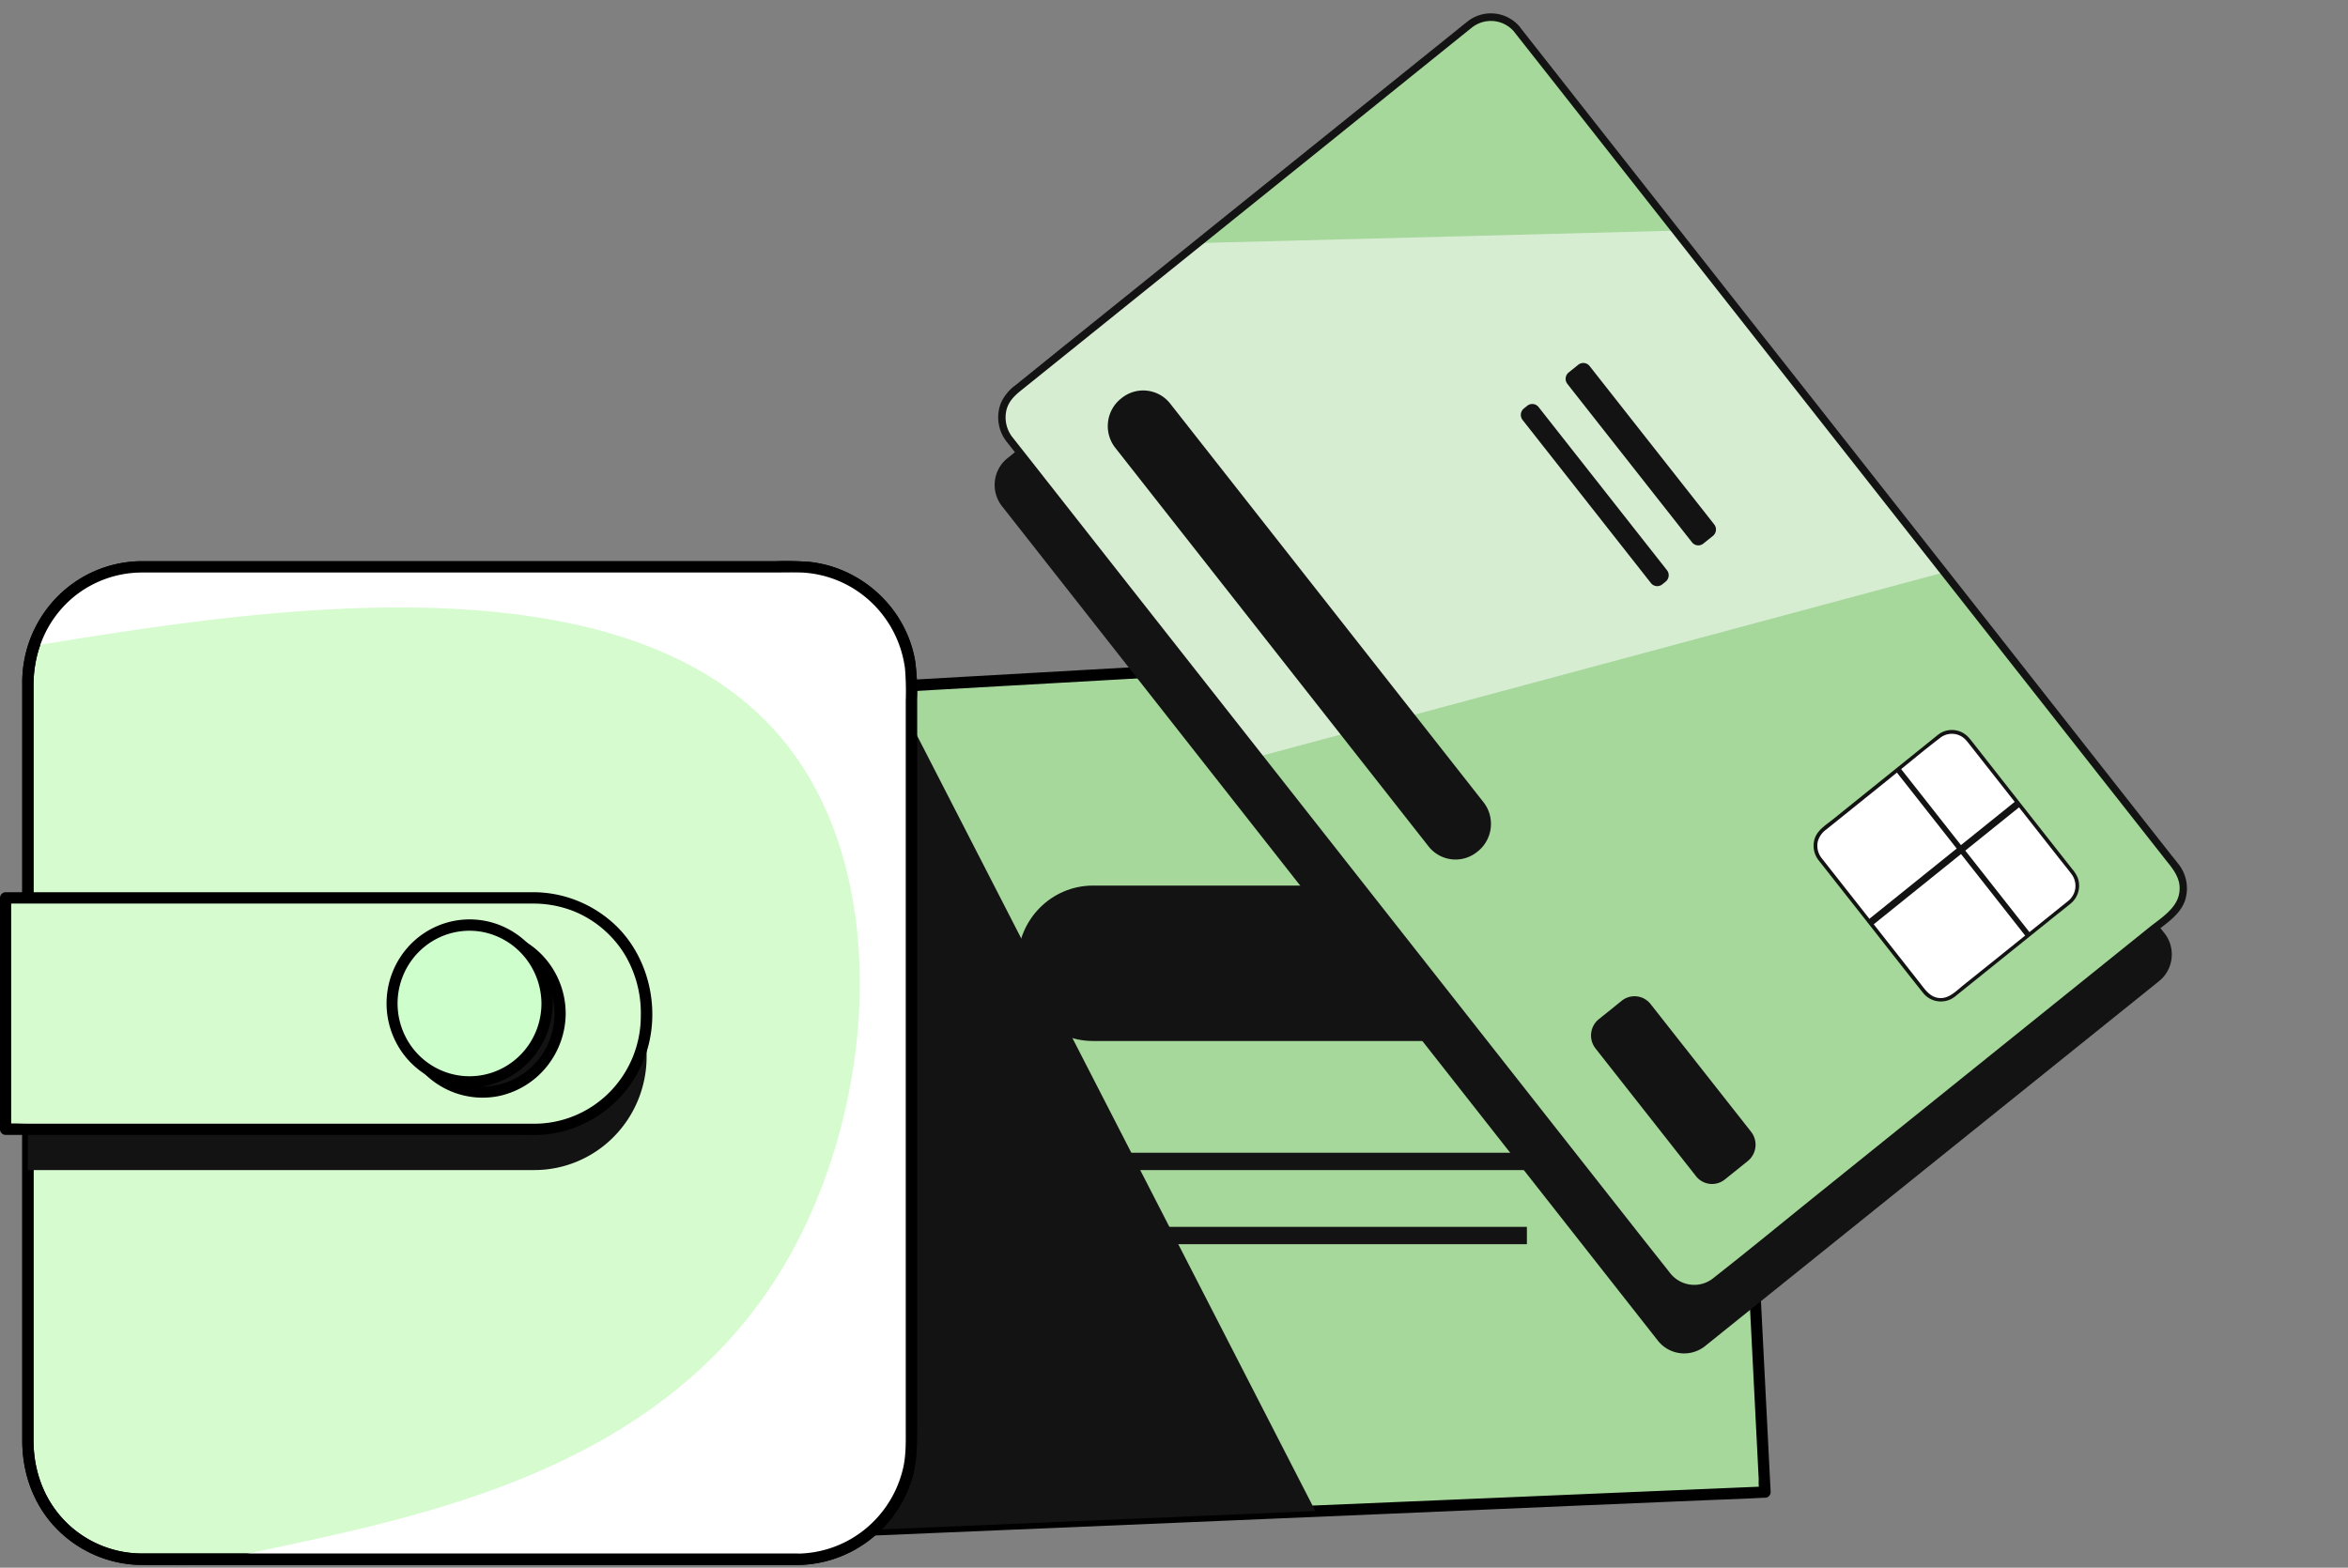 <svg xmlns="http://www.w3.org/2000/svg" width="280" height="187" fill="none"><rect width="100%" height="100%" fill="#808080" stroke="none"/><path fill="#A6D79B" d="m8.747 87.427 196.58-11.144 5.162 101.692-189.35 8.013-12.392-98.56Z"></path><path fill="#000" d="m8.747 88.103 5.261-.296 14.298-.814 21.174-1.2 25.829-1.446L103.6 82.74l28.452-1.612 26.622-1.512 22.498-1.273 16.127-.915 5.069-.289a25.208 25.208 0 0 0 2.613-.148c.107 0 .221 0 .332-.018l-.672-.676.515 10.15 1.233 24.262 1.494 29.44 1.287 25.351.425 8.352.132 2.6c-.022.456.001.912.068 1.363a.843.843 0 0 1 0 .174l.669-.676-5.087.213-13.775.582-20.374.864-24.928 1.052-27.105 1.147-27.558 1.168-25.604 1.084-21.639.915-15.617.662-4.825.206a24.435 24.435 0 0 0-2.538.105 3.375 3.375 0 0 1-.318 0l.672.676-1.237-9.839-2.96-23.503-3.574-28.438-3.102-24.664c-.5-3.977-.89-7.977-1.501-11.932l-.022-.167c-.107-.853-1.43-.864-1.34 0l1.24 9.84 2.956 23.52 3.574 28.435 3.103 24.667c.5 3.978.894 7.955 1.501 11.933l.022.166a.692.692 0 0 0 .668.68l5.086-.217 13.776-.582 20.374-.861 24.928-1.056 27.101-1.146 27.559-1.164 25.603-1.085 21.679-.936 15.616-.659c2.452-.104 4.911-.177 7.363-.314h.315a.676.676 0 0 0 .465-.211.693.693 0 0 0 .189-.48l-.515-10.149-1.233-24.263-1.469-29.44-1.287-25.35c-.207-4.087-.221-8.245-.625-12.316v-.174a.691.691 0 0 0-.198-.477.676.676 0 0 0-.471-.203l-5.261.3-14.298.81-21.171 1.201-25.828 1.464-28.292 1.606-28.495 1.605-26.625 1.508-22.498 1.277-16.127.914c-2.56.145-5.122.26-7.678.434l-.332.018c-.858.058-.865 1.414 0 1.363Z"></path><path fill="#131313" d="M106.353 81.891 8.747 87.427l12.392 98.561 135.716-5.742-50.502-98.355Z"></path><path fill="#131313" d="M177.794 105.637H130.34c-4.963 0-8.986 4.069-8.986 9.09v.358c0 5.02 4.023 9.09 8.986 9.09h47.454c4.963 0 8.986-4.07 8.986-9.09v-.358c0-5.021-4.023-9.09-8.986-9.09ZM182.083 137.503h-54.974v2.068h54.974v-2.068ZM182.083 146.347h-54.974v2.069h54.974v-2.069Z"></path><path fill="#131313" d="m174.26 11.14-54.127 43.523c-1.739 1.398-2.028 3.956-.646 5.715l78.205 99.528a3.99 3.99 0 0 0 5.65.653l54.126-43.523c1.739-1.398 2.028-3.957.646-5.715l-78.205-99.528a3.99 3.99 0 0 0-5.649-.653Z"></path><path fill="#A6D79B" d="m175.278 2.905-54.301 43.71c-1.744 1.403-2.032 3.971-.645 5.735l78.539 99.847a4.006 4.006 0 0 0 5.671.653l54.3-43.709c1.744-1.404 2.033-3.972.645-5.737L180.948 3.558a4.004 4.004 0 0 0-5.67-.653Z"></path><path fill="#131313" d="m193.388 119.379-2.73 2.197a2.504 2.504 0 0 0-.392 3.491l11.978 15.227a2.435 2.435 0 0 0 3.45.397l2.73-2.197a2.504 2.504 0 0 0 .393-3.49l-11.979-15.228a2.435 2.435 0 0 0-3.45-.397Z"></path><path fill="#fff" d="m231.249 87.817-13.822 11.126a2.505 2.505 0 0 0-.393 3.491l12.499 15.89a2.438 2.438 0 0 0 3.451.397l13.822-11.127a2.503 2.503 0 0 0 .393-3.49L234.7 88.214a2.437 2.437 0 0 0-3.451-.397Z"></path><path fill="#131313" d="m234.548 88.393 4.336 5.514 6.791 8.638c.454.579.93 1.146 1.366 1.739.357.478.514 1.078.44 1.672a2.3 2.3 0 0 1-.841 1.507c-.207.173-.418.336-.625.502l-7.939 6.389-3.932 3.154c-.765.614-1.597 1.507-2.627 1.547-1.276.047-1.916-.969-2.606-1.848l-2.738-3.482-6.977-8.869-1.905-2.419a2.411 2.411 0 0 1-.522-2.047 2.61 2.61 0 0 1 1.019-1.446l7.22-5.81c2.12-1.708 4.204-3.472 6.366-5.125a2.255 2.255 0 0 1 3.156.38c.183.224.497-.097.315-.318a2.677 2.677 0 0 0-3.514-.582c-.243.155-.461.361-.686.531l-3.274 2.636-8.782 7.07c-.758.61-1.741 1.21-2.124 2.143a2.795 2.795 0 0 0 .422 2.77c.183.232.358.459.544.691l6.433 8.175c1.788 2.293 3.6 4.592 5.412 6.87a2.715 2.715 0 0 0 2.967.967 2.73 2.73 0 0 0 .965-.529c.868-.694 1.73-1.392 2.598-2.09l8.986-7.232c.715-.571 1.43-1.132 2.145-1.717.438-.361.753-.852.902-1.403a2.773 2.773 0 0 0-.073-1.671 3.821 3.821 0 0 0-.643-1.023l-5.837-7.423-6.076-7.742-.358-.448c-.168-.217-.468.105-.304.329Z"></path><path fill="#131313" d="m240.436 95.503-17.665 14.22.516.656 17.666-14.22-.517-.656Z"></path><path fill="#131313" d="m226.583 91.577-.509.41 15.557 19.777.509-.41-15.557-19.777Z"></path><path fill="#fff" d="m231.839 68.27-32.055-40.757-56.905 1.482-21.907 17.631a4.094 4.094 0 0 0-1.497 2.732 4.111 4.111 0 0 0 .85 3.003l29.793 37.88 81.721-21.97Z" opacity=".55"></path><path fill="#131313" d="m133.762 47.483-.1.08c-1.782 1.433-2.078 4.055-.662 5.857l37.351 47.535a4.088 4.088 0 0 0 5.789.669l.101-.08c1.781-1.433 2.078-4.055.661-5.857l-37.35-47.535a4.089 4.089 0 0 0-5.79-.67ZM188.21 43.51l-1.144.92a.98.98 0 0 0-.154 1.367l14.86 18.892c.331.42.936.49 1.351.155l1.144-.92a.98.98 0 0 0 .154-1.367l-14.86-18.892a.954.954 0 0 0-1.351-.156ZM182.127 48.401l-.405.327a.98.98 0 0 0-.154 1.366l15.306 19.458c.33.42.935.49 1.351.156l.405-.327a.98.98 0 0 0 .154-1.367l-15.306-19.457a.954.954 0 0 0-1.351-.156Z"></path><path fill="#131313" d="m180.639 3.89 5.126 6.509 12.925 16.434 17.3 21.999 17.976 22.855 15.219 19.349 8.968 11.401c.955 1.215 1.988 2.321 1.73 4.057-.278 1.887-2.223 3.037-3.595 4.14l-17.3 13.924-22.14 17.819c-4.154 3.345-8.275 6.74-12.471 10.034a3.63 3.63 0 0 1-4.084.408 3.66 3.66 0 0 1-1.11-.932c-.129-.159-.25-.322-.379-.485l-2.666-3.366-11.36-14.442-16.581-21.084-18.115-23.033-16.21-20.61-10.809-13.758c-.747-.948-1.498-1.895-2.241-2.846a3.838 3.838 0 0 1-.801-3.36c.268-1.033.954-1.698 1.734-2.324l13.79-11.1 22.397-18.026 16.152-13.017c.451-.361.898-.723 1.352-1.084a3.648 3.648 0 0 1 2.705-.836c.483.049.952.194 1.379.427.427.234.804.55 1.109.933.358.448.997-.195.629-.637a4.5 4.5 0 0 0-6.344-.615c-.393.308-.78.623-1.166.937l-6.194 4.983-9.712 7.817-11.438 9.195-11.198 9.018-9.072 7.297-5.004 4.043a5.407 5.407 0 0 0-1.787 2.17 4.69 4.69 0 0 0 .754 4.682c.665.853 1.34 1.703 2.012 2.556l4.354 5.572 6.216 7.9 7.677 9.764 8.651 10.995 9.161 11.651 9.175 11.664 8.818 11.209 7.953 10.125 6.652 8.41 4.836 6.147 2.627 3.341c.197.25.386.506.605.723a4.52 4.52 0 0 0 2.983 1.326 4.513 4.513 0 0 0 3.093-1.036c1.272-1.009 2.527-2.032 3.789-3.052l8.221-6.621 10.855-8.739 11.549-9.293 10.334-8.316 7.195-5.786c1.362-1.084 3.128-2.169 3.71-3.916a4.68 4.68 0 0 0-.872-4.422c-.232-.3-.468-.6-.715-.897l-3.285-4.176-5.361-6.823-7.02-8.935-8.239-10.486-8.972-11.408-9.204-11.7-9.075-11.513-8.429-10.718-7.331-9.318-5.769-7.336-3.746-4.766-1.29-1.638c-.354-.456-.983.188-.626.636Z"></path><path fill="#D6FBCF" d="M95.079 67.627H16.925c-7.512 0-13.6 6.16-13.6 13.758v90.845c0 7.598 6.088 13.758 13.6 13.758h78.154c7.511 0 13.6-6.16 13.6-13.758V81.385c0-7.598-6.089-13.758-13.6-13.758Z"></path><path fill="#000" d="M95.082 185.308h-78.24a12.868 12.868 0 0 1-8.392-3.2c-2.981-2.639-4.454-6.346-4.454-10.312V81.761c0-4.082 1.605-7.893 4.747-10.518a12.88 12.88 0 0 1 8.182-2.95H92.23c1.112 0 2.23-.03 3.346 0a12.973 12.973 0 0 1 8.22 3.45 13.249 13.249 0 0 1 4.122 7.979c.106 1.285.137 2.576.093 3.865v86.687c0 1.572.05 3.134-.279 4.7a13.238 13.238 0 0 1-4.538 7.409 12.974 12.974 0 0 1-8.112 2.94c-.861 0-.865 1.359 0 1.356a14.324 14.324 0 0 0 8.614-2.975 14.606 14.606 0 0 0 5.141-7.598c.511-1.866.514-3.728.514-5.634V83.453c.057-1.539-.017-3.08-.221-4.606-1.073-6.317-6.398-11.188-12.668-11.828a39.682 39.682 0 0 0-4.043-.072H16.596a14.223 14.223 0 0 0-9.97 4.455 14.555 14.555 0 0 0-3.97 10.269v90.204c0 4.242 1.619 8.317 4.79 11.141a14.324 14.324 0 0 0 8.42 3.616c.565.043 1.127.039 1.691.039h77.525c.18 0 .35-.071.477-.199a.686.686 0 0 0 0-.964.67.67 0 0 0-.477-.2Z"></path><path fill="#fff" d="M108.683 81.653a14.11 14.11 0 0 0-4.061-9.918 13.785 13.785 0 0 0-9.804-4.108H17.189c-2.876 0-5.68.906-8.024 2.59a14.012 14.012 0 0 0-5.062 6.811c26.987-4.411 71.97-11.636 90.14 12.341 12.295 16.224 10.008 43.708-.93 61.903-15.527 25.832-46.86 30.24-66.766 34.712h68.27c3.677 0 7.203-1.477 9.804-4.106a14.112 14.112 0 0 0 4.062-9.916v-90.31Z"></path><path fill="#000" d="M95.082 185.308h-78.24a12.868 12.868 0 0 1-8.392-3.2c-2.981-2.639-4.454-6.346-4.454-10.312V81.761c0-4.082 1.605-7.893 4.747-10.518a12.88 12.88 0 0 1 8.182-2.95H92.23c1.112 0 2.23-.03 3.346 0a12.973 12.973 0 0 1 8.22 3.45 13.249 13.249 0 0 1 4.122 7.979c.106 1.285.137 2.576.093 3.865v86.687c0 1.572.05 3.134-.279 4.7a13.238 13.238 0 0 1-4.538 7.409 12.974 12.974 0 0 1-8.112 2.94c-.861 0-.865 1.359 0 1.356a14.324 14.324 0 0 0 8.614-2.975 14.606 14.606 0 0 0 5.141-7.598c.511-1.866.514-3.728.514-5.634V83.453c.057-1.539-.017-3.08-.221-4.606-1.073-6.317-6.398-11.188-12.668-11.828a39.682 39.682 0 0 0-4.043-.072H16.596a14.223 14.223 0 0 0-9.97 4.455 14.555 14.555 0 0 0-3.97 10.269v90.204c0 4.242 1.619 8.317 4.79 11.141a14.324 14.324 0 0 0 8.42 3.616c.565.043 1.127.039 1.691.039h77.525c.18 0 .35-.071.477-.199a.686.686 0 0 0 0-.964.67.67 0 0 0-.477-.2Z"></path><path fill="#131313" d="M3.324 111.961h60.382a13.25 13.25 0 0 1 5.129 1.025 13.382 13.382 0 0 1 4.348 2.935 13.545 13.545 0 0 1 2.907 4.395 13.674 13.674 0 0 1 1.02 5.186v.528c0 1.778-.346 3.539-1.019 5.182a13.547 13.547 0 0 1-2.901 4.393 13.377 13.377 0 0 1-4.343 2.936 13.261 13.261 0 0 1-5.123 1.03h-60.4v-27.61Z"></path><path fill="#D6FBCF" d="M.668 107.108h63.038a13.25 13.25 0 0 1 5.129 1.026 13.364 13.364 0 0 1 4.348 2.934 13.555 13.555 0 0 1 2.907 4.395 13.683 13.683 0 0 1 1.02 5.187v.528c0 3.591-1.41 7.035-3.92 9.575a13.31 13.31 0 0 1-9.466 3.966H.668v-27.611Z"></path><path fill="#000" d="M63.706 134.039H3.228c-.808 0-1.645-.061-2.452 0H.668l.665.68v-27.611l-.672.676h62.91a13.07 13.07 0 0 1 4.886.926 12.765 12.765 0 0 1 5.99 5.062 13.59 13.59 0 0 1 1.97 7.391 12.98 12.98 0 0 1-.96 4.93 12.872 12.872 0 0 1-2.756 4.181 12.706 12.706 0 0 1-4.13 2.792 12.57 12.57 0 0 1-4.872.977c-.861 0-.861 1.363 0 1.356 2.835-.022 5.598-.9 7.935-2.522a14.355 14.355 0 0 0 5.183-6.579c2.02-5.218.837-11.499-3.013-15.53a14.334 14.334 0 0 0-4.79-3.254 14.215 14.215 0 0 0-5.669-1.085H.668a.671.671 0 0 0-.47.202.69.69 0 0 0-.198.477v27.611a.69.69 0 0 0 .204.466c.124.123.29.193.464.196h60.48c.818 0 1.636.025 2.451 0h.107a.674.674 0 0 0 .563-.671.685.685 0 0 0-.16-.44.669.669 0 0 0-.403-.231Z"></path><path fill="#131313" d="M57.555 130.253c5.099 0 9.233-4.181 9.233-9.339 0-5.159-4.134-9.34-9.233-9.34-5.1 0-9.233 4.181-9.233 9.34 0 5.158 4.134 9.339 9.233 9.339Z"></path><path fill="#000" d="M66.12 120.917a8.75 8.75 0 0 1-1.561 4.999 8.593 8.593 0 0 1-4.122 3.177 8.485 8.485 0 0 1-5.178.197 8.571 8.571 0 0 1-4.346-2.855 8.759 8.759 0 0 1-.733-9.967 8.613 8.613 0 0 1 3.88-3.475 8.489 8.489 0 0 1 5.15-.58 8.627 8.627 0 0 1 4.944 3.014 8.803 8.803 0 0 1 1.965 5.49c0 .872 1.344.875 1.34 0 .001-2.069-.632-4.087-1.811-5.778a9.917 9.917 0 0 0-4.773-3.663 9.789 9.789 0 0 0-5.989-.209 9.894 9.894 0 0 0-5.012 3.322 10.112 10.112 0 0 0-.785 11.528 9.934 9.934 0 0 0 4.515 3.986 9.793 9.793 0 0 0 5.96.624 10.015 10.015 0 0 0 5.644-3.508 10.218 10.218 0 0 0 2.252-6.302c0-.878-1.337-.878-1.34 0Z"></path><path fill="#CDFECC" d="M56.004 129.031c5.099 0 9.232-4.181 9.232-9.34 0-5.158-4.133-9.339-9.232-9.339-5.1 0-9.233 4.181-9.233 9.339 0 5.159 4.134 9.34 9.233 9.34Z"></path><path fill="#000" d="M64.568 119.691a8.747 8.747 0 0 1-1.559 5 8.587 8.587 0 0 1-4.12 3.179 8.486 8.486 0 0 1-5.18.199 8.575 8.575 0 0 1-4.346-2.855 8.756 8.756 0 0 1-.735-9.967 8.614 8.614 0 0 1 3.88-3.476 8.482 8.482 0 0 1 5.15-.58 8.632 8.632 0 0 1 4.941 3.014 8.817 8.817 0 0 1 1.969 5.486c0 .872 1.344.876 1.34 0 0-2.068-.632-4.087-1.811-5.777a9.913 9.913 0 0 0-4.774-3.664 9.804 9.804 0 0 0-5.988-.209 9.897 9.897 0 0 0-5.012 3.323 10.109 10.109 0 0 0-.785 11.527 9.942 9.942 0 0 0 4.514 3.987 9.8 9.8 0 0 0 5.96.623 9.99 9.99 0 0 0 5.65-3.504 10.193 10.193 0 0 0 2.246-6.306c.004-.871-1.336-.871-1.34 0Z"></path></svg>